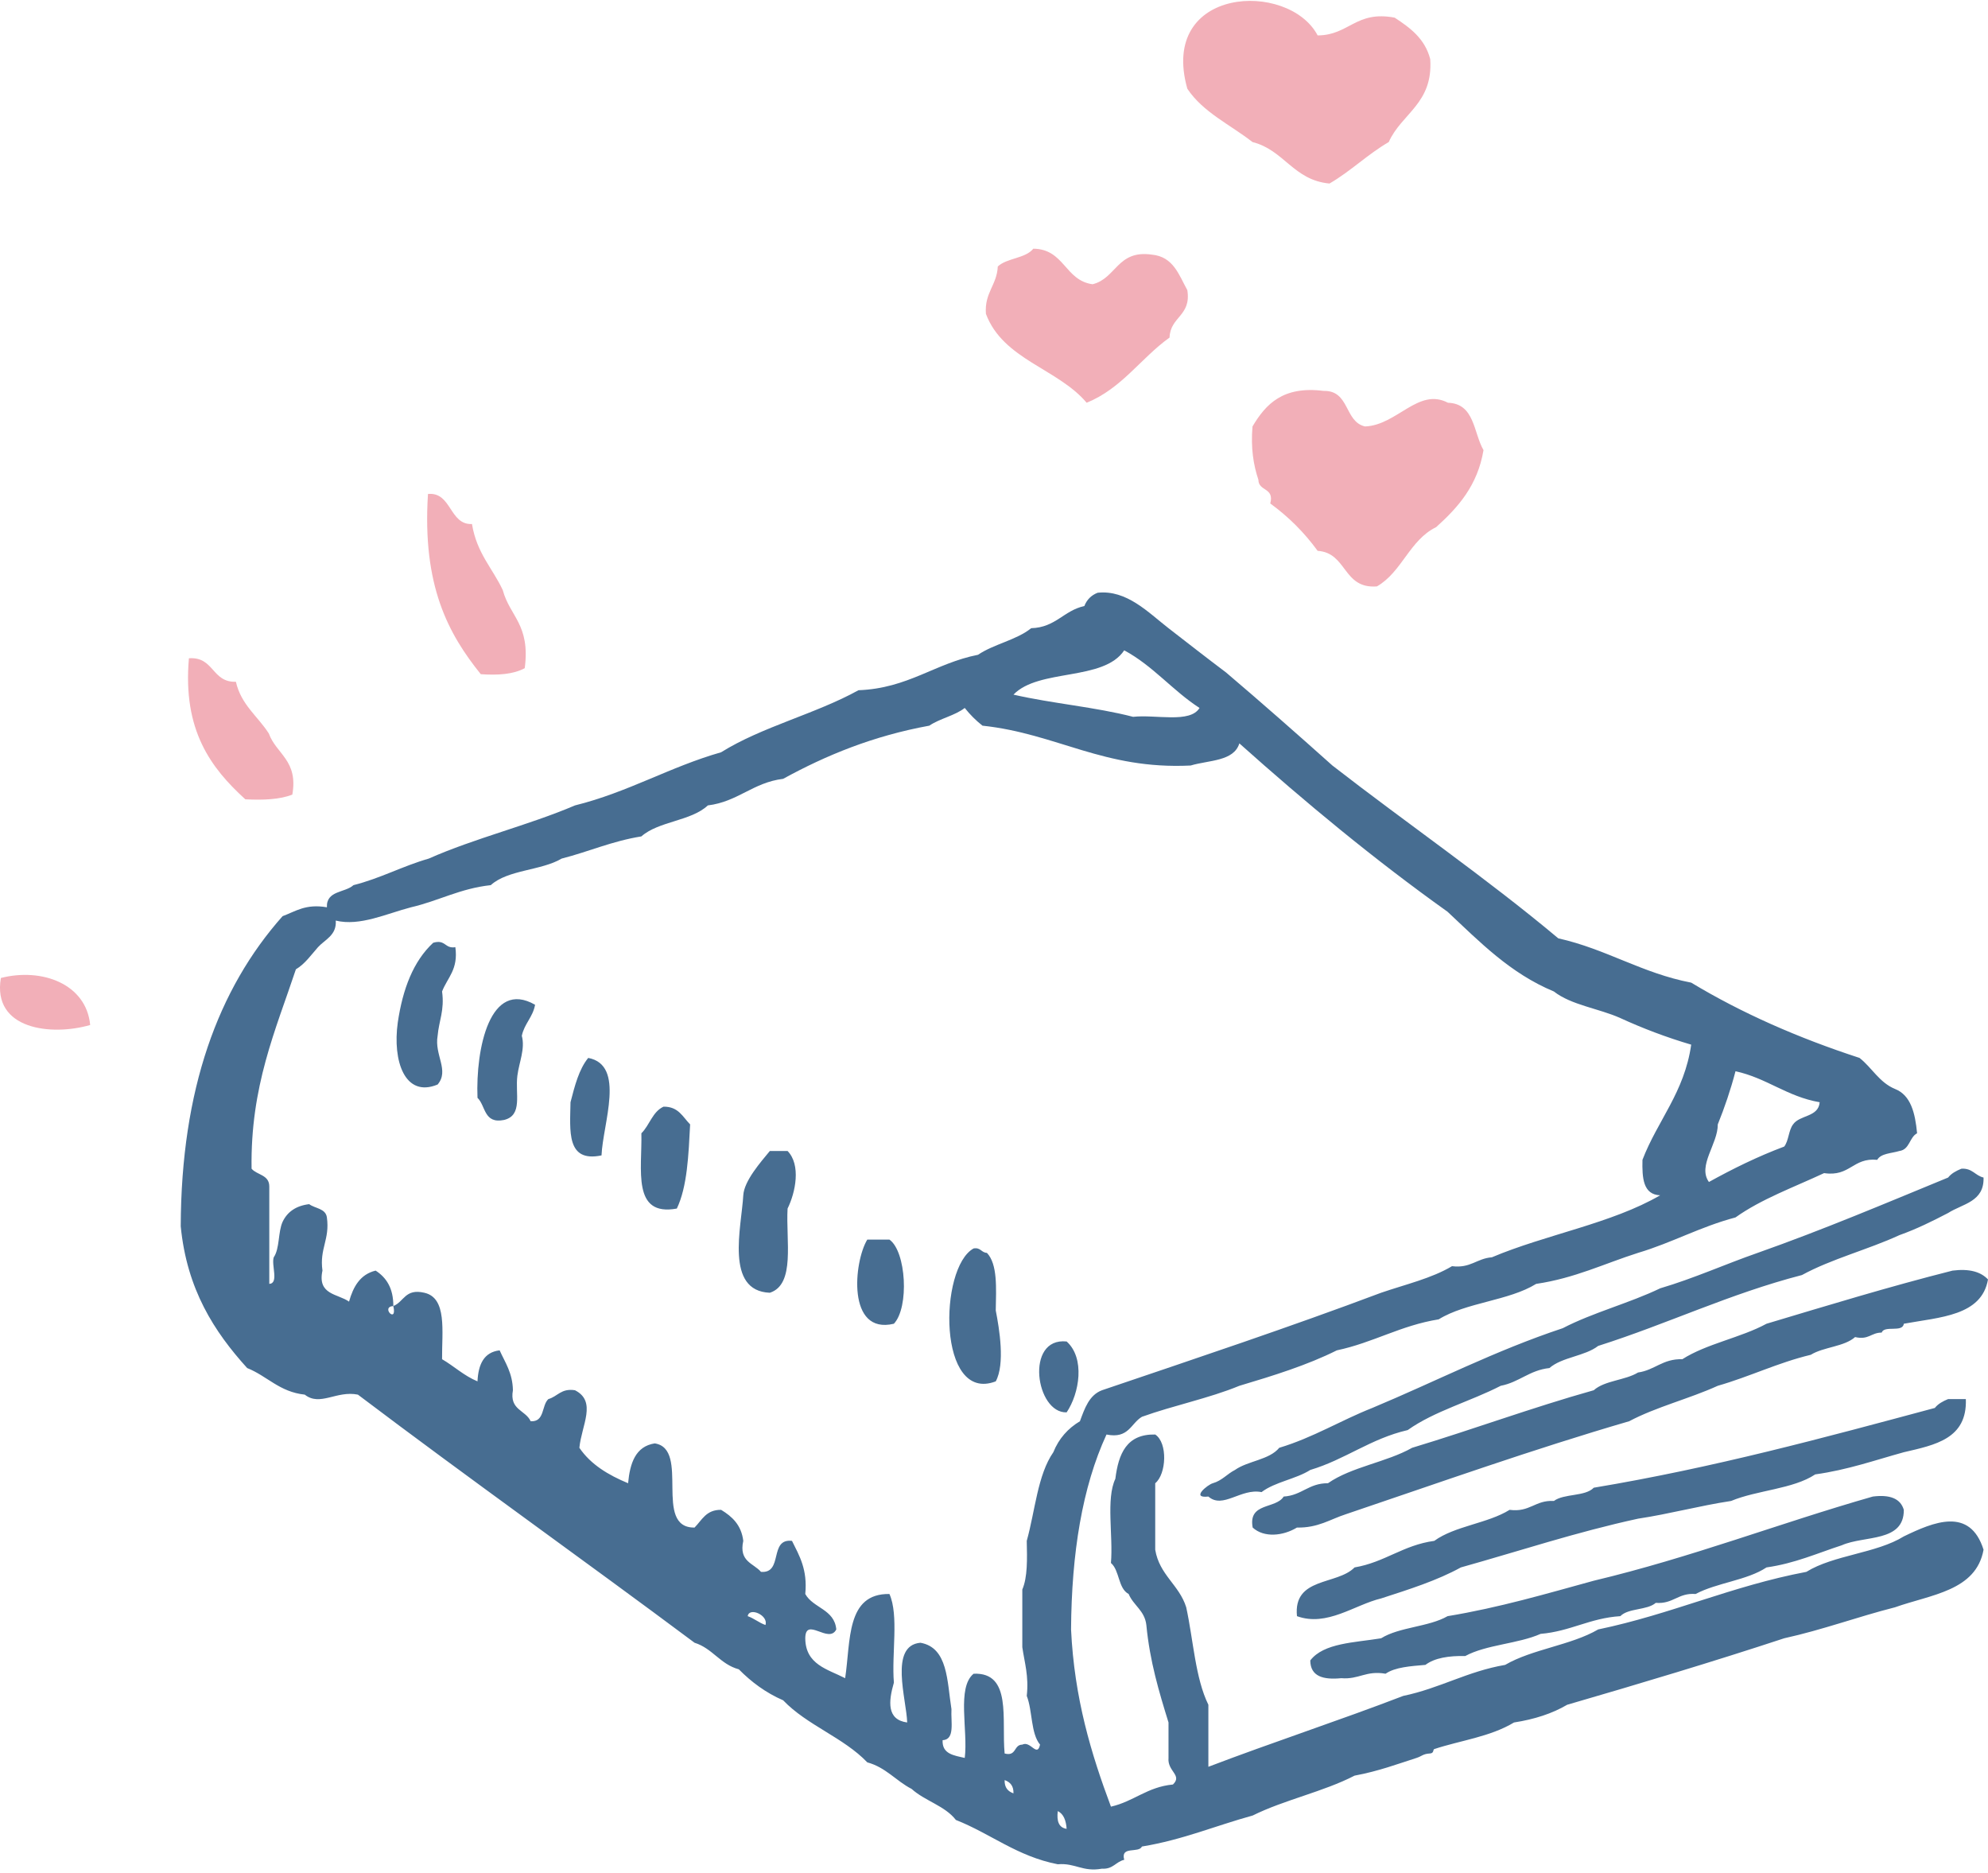 <svg height="114" viewBox="0 0 121 114" width="121" xmlns="http://www.w3.org/2000/svg"><g fill="none" fill-rule="evenodd" transform="translate(0 .054)"><path d="m113.989 91.019c-5.73 1.637-11.031 3.704-16.984 5.122-2.894.792-5.735 1.635-8.898 2.157-1.139.658-2.938.655-4.044 1.346-1.623.267-3.496.281-4.313 1.349.009.98.793 1.186 1.886 1.08 1.079.09 1.498-.481 2.697-.272.585-.402 1.517-.459 2.426-.538.563-.426 1.418-.558 2.426-.54 1.281-.695 3.215-.739 4.584-1.347 1.822-.155 2.994-.96 4.853-1.078.49-.5 1.627-.349 2.156-.809 1.073.083 1.355-.622 2.427-.54 1.29-.688 3.126-.828 4.314-1.617 1.731-.246 3.09-.863 4.582-1.348 1.369-.609 3.79-.165 3.775-2.156-.203-.696-.86-.939-1.887-.809zm5.662-5.932h-1.078c-.318.13-.611.289-.809.54-6.731 1.806-13.439 3.634-20.759 4.854-.526.55-1.811.344-2.427.807-1.146-.066-1.452.705-2.696.54-1.327.828-3.334.978-4.584 1.888-1.899.256-3.008 1.304-4.852 1.616-1.065 1.091-3.742.571-3.506 2.966 1.828.663 3.498-.689 5.123-1.079 1.697-.55 3.405-1.088 4.853-1.887 3.58-1.002 7.019-2.149 10.784-2.966 1.951-.295 3.711-.782 5.662-1.078 1.584-.662 3.775-.72 5.122-1.617 1.974-.274 3.632-.864 5.392-1.349 1.895-.442 3.865-.81 3.775-3.235zm-54.73-3.505c-2.555-.265-1.879 4.377 0 4.313.785-1.164 1.13-3.3 0-4.313zm56.079-3.775c-.437-.463-1.128-.668-2.157-.538-3.874.98-7.59 2.116-11.324 3.234-1.573.854-3.641 1.212-5.123 2.158-1.201-.033-1.671.664-2.696.809-.778.478-2.031.483-2.695 1.079-3.788 1.065-7.329 2.378-11.055 3.503-1.549.878-3.695 1.158-5.123 2.157-1.177-.008-1.592.744-2.695.81-.482.774-2.172.344-1.887 1.887.689.633 1.848.514 2.695 0 1.285.027 2.015-.501 2.967-.808 5.71-1.928 11.34-3.938 17.254-5.662 1.646-.873 3.663-1.369 5.392-2.157 1.957-.561 3.636-1.398 5.663-1.887.778-.481 2.031-.486 2.695-1.078.824.194.982-.277 1.617-.272.164-.464 1.279.022 1.348-.539 2.205-.403 4.736-.477 5.124-2.696zm-60.931-1.617c-.346-.015-.375-.344-.81-.27-2.125 1.16-2.198 9.451 1.348 8.089.573-1.06.22-3.185 0-4.314.024-1.372.118-2.815-.538-3.505zm-5.933-.808h-1.348c-.819 1.34-1.258 5.808 1.619 5.121.943-1.002.748-4.407-.271-5.121zm46.912 2.965c-1.879.906-4.098 1.473-5.931 2.427-4.117 1.365-7.726 3.238-11.593 4.853-1.933.763-3.591 1.801-5.662 2.425-.607.741-1.908.79-2.696 1.349-.476.241-.788.649-1.349.808-.308.084-1.371.936-.269.81.885.778 1.982-.523 3.236-.27.816-.621 2.088-.79 2.966-1.348 2.143-.642 3.668-1.904 5.93-2.427 1.627-1.16 3.826-1.747 5.663-2.695 1.129-.218 1.748-.95 2.964-1.08.767-.67 2.159-.719 2.967-1.347 4.229-1.343 7.977-3.166 12.403-4.313 1.803-.984 4.022-1.548 5.929-2.427 1.062-.378 2.022-.858 2.967-1.349.876-.562 2.202-.673 2.156-2.157-.513-.116-.677-.58-1.347-.538-.319.13-.612.287-.809.538-3.821 1.572-7.607 3.177-11.593 4.584-1.999.697-3.85 1.542-5.932 2.157zm-54.192-8.357c-.541.66-1.566 1.812-1.616 2.696-.11 1.938-1.133 5.823 1.616 5.931 1.566-.505.969-3.166 1.08-5.124.486-.984.824-2.658 0-3.503zm-6.471-2.697c-.676.31-.846 1.129-1.347 1.619.051 2.197-.594 5.087 2.158 4.581.637-1.338.711-3.244.809-5.121-.45-.451-.706-1.092-1.62-1.079zm-4.583-2.967c-.565.692-.819 1.696-1.078 2.697-.028 1.738-.27 3.685 1.888 3.235.078-1.932 1.477-5.5-.81-5.932zm-6.739 2.428c.504.483.377 1.601 1.617 1.347 1.156-.28.668-1.595.81-2.696.103-.81.485-1.631.27-2.425.156-.743.67-1.128.808-1.889-2.745-1.574-3.622 2.656-3.505 5.663zm-1.348-9.167c-.65.11-.585-.492-1.348-.269-1.212 1.125-1.857 2.816-2.156 4.851-.329 2.345.431 4.604 2.425 3.776.73-.864-.208-1.789 0-2.965.078-.914.429-1.548.271-2.697.324-.843.998-1.337.808-2.696zm36.667 52.573c.361.179.502.575.539 1.08-.475-.066-.615-.466-.539-1.08zm-2.159-13.481v3.506c.135.944.405 1.754.271 2.965.356.902.237 2.28.809 2.965-.177.808-.576-.257-1.08 0-.535.005-.341.737-1.076.54-.195-2.05.463-4.955-1.888-4.854-1.038.849-.331 3.446-.539 5.124-.657-.152-1.387-.231-1.348-1.079.771-.037.493-1.123.539-1.888-.271-1.705-.207-3.745-1.887-4.042-1.921.164-.848 3.446-.808 4.852-1.256-.167-1.137-1.294-.809-2.427-.147-1.741.312-4.086-.271-5.392-2.648-.042-2.352 2.861-2.696 5.124-1.068-.55-2.414-.822-2.427-2.429.012-1.353 1.431.372 1.888-.538-.112-1.234-1.406-1.289-1.888-2.157.146-1.492-.362-2.332-.808-3.233-1.419-.162-.515 2-1.887 1.886-.458-.531-1.359-.619-1.078-1.886-.116-.965-.678-1.482-1.349-1.888-.911-.014-1.17.628-1.617 1.078-2.548.032-.238-4.796-2.426-5.122-1.163.184-1.504 1.192-1.619 2.425-1.204-.501-2.273-1.139-2.965-2.157.131-1.37 1.082-2.818-.269-3.503-.848-.13-1.055.383-1.617.538-.424.387-.214 1.404-1.078 1.349-.308-.684-1.302-.677-1.081-1.887-.02-1.058-.474-1.683-.808-2.427-.965.113-1.297.859-1.348 1.887-.827-.343-1.418-.918-2.156-1.348-.013-1.697.316-3.732-1.079-4.044-1.174-.275-1.239.557-1.888.808.258 1.121-.806.054 0 0 .006-1.083-.422-1.733-1.077-2.156-.94.228-1.361.975-1.618 1.888-.684-.486-1.938-.402-1.618-1.888-.187-1.355.458-1.879.27-3.236-.075-.555-.721-.538-1.078-.808-.801.098-1.33.467-1.619 1.078-.281.618-.17 1.627-.539 2.157-.155.473.326 1.583-.27 1.617v-5.93c-.002-.718-.749-.689-1.078-1.079-.078-5.022 1.463-8.424 2.697-12.134.55-.322.938-.889 1.346-1.347.409-.455 1.148-.723 1.08-1.618 1.474.358 3.078-.42 4.584-.81 1.677-.388 2.986-1.146 4.852-1.347 1.034-.943 3.074-.88 4.314-1.616 1.648-.421 3.07-1.065 4.852-1.35 1.048-.931 3.028-.927 4.045-1.886 1.84-.226 2.742-1.392 4.584-1.618 2.612-1.433 5.476-2.611 8.896-3.235.641-.437 1.551-.606 2.157-1.078.317.401.677.761 1.079 1.078 4.547.486 7.377 2.685 12.67 2.425 1.106-.331 2.628-.246 2.966-1.347 4.034 3.604 8.212 7.066 12.672 10.246 1.95 1.824 3.803 3.745 6.471 4.852 1.058.83 2.741 1.032 4.044 1.618 1.355.621 2.787 1.168 4.314 1.618-.416 2.91-2.043 4.607-2.966 7.009-.026 1.104.037 2.12 1.078 2.158-2.954 1.719-6.96 2.385-10.245 3.774-.92.068-1.295.682-2.426.54-1.235.741-2.841 1.112-4.314 1.617-5.553 2.088-11.281 3.998-16.986 5.932-.784.292-1.055 1.1-1.346 1.887-.729.438-1.285 1.053-1.619 1.886-.96 1.378-1.107 3.568-1.618 5.394.026 1.104.054 2.209-.271 2.963zm-1.076 11.594c.33.118.553.345.538.808-.331-.118-.553-.344-.538-.808zm-14.558-9.437c-.4-.14-.681-.398-1.079-.538.084-.572 1.278-.058 1.079.538zm21.837-59.314c1.754.941 2.944 2.45 4.584 3.507-.578.95-2.669.387-4.044.54-2.284-.594-4.944-.812-7.281-1.351 1.542-1.603 5.486-.804 6.741-2.696zm36.127 28.85c.414-1.025.781-2.097 1.079-3.236 1.917.419 3.129 1.543 5.123 1.887-.072.918-1.215.763-1.619 1.349-.274.354-.263.993-.539 1.348-1.633.612-3.137 1.357-4.583 2.156-.71-.99.552-2.315.539-3.504zm11.323 25.072c-1.664 1.033-4.266 1.126-5.931 2.158-4.535.856-8.208 2.576-12.671 3.504-1.646.962-4.017 1.197-5.662 2.157-2.303.393-3.97 1.424-6.201 1.887-3.896 1.498-7.96 2.825-11.863 4.315v-3.775c-.799-1.627-.914-3.938-1.348-5.931-.426-1.37-1.633-1.962-1.887-3.505v-4.045c.68-.555.774-2.458 0-2.965-1.748-.039-2.236 1.178-2.427 2.697-.578 1.218-.127 3.468-.268 5.121.534.453.429 1.548 1.078 1.887.29.699.975 1.003 1.077 1.887.211 2.218.776 4.079 1.349 5.932v2.157c-.077.82.863 1.048.269 1.618-1.562.145-2.382 1.033-3.773 1.347-1.199-3.205-2.228-6.58-2.428-10.784.031-4.641.682-8.664 2.157-11.862 1.355.277 1.479-.679 2.158-1.079 1.915-.69 4.087-1.125 5.93-1.886 2.077-.619 4.136-1.259 5.932-2.157 2.226-.471 3.879-1.514 6.2-1.887 1.666-1.032 4.268-1.127 5.932-2.158 2.351-.345 4.154-1.237 6.201-1.887 2.078-.619 3.798-1.595 5.932-2.157 1.572-1.122 3.554-1.837 5.392-2.697 1.585.237 1.74-.955 3.234-.808.229-.4.869-.39 1.348-.538.634-.086.604-.834 1.078-1.078-.118-1.231-.378-2.318-1.346-2.698-.955-.394-1.402-1.294-2.157-1.888-3.727-1.215-7.163-2.722-10.245-4.581-3.017-.58-5.151-2.039-8.09-2.696-4.4-3.687-9.197-6.98-13.749-10.517-2.135-1.909-4.284-3.802-6.47-5.66-1.147-.863-2.343-1.796-3.505-2.697-1.233-.955-2.543-2.349-4.315-2.157-.388.152-.656.42-.808.809-1.257.271-1.746 1.307-3.235 1.348-.896.722-2.271.964-3.236 1.618-2.627.517-4.248 2.042-7.278 2.157-2.603 1.442-5.869 2.219-8.359 3.775-3.144.898-5.655 2.432-8.896 3.235-2.832 1.21-6.096 1.992-8.898 3.236-1.605.46-2.933 1.199-4.583 1.616-.517.473-1.66.317-1.617 1.347-1.304-.224-1.907.252-2.697.54-3.932 4.427-6.172 10.544-6.2 18.873.376 3.847 2.038 6.411 4.044 8.627 1.221.487 1.961 1.454 3.505 1.618.932.738 1.928-.265 3.235 0 6.757 5.107 13.696 10.03 20.49 15.099 1.096.341 1.563 1.313 2.695 1.617.759.769 1.633 1.423 2.698 1.886 1.449 1.518 3.671 2.26 5.121 3.776 1.132.306 1.747 1.129 2.697 1.616.8.728 2.03 1.026 2.695 1.889 2.127.839 3.719 2.213 6.202 2.697 1.077-.091 1.498.481 2.695.268.672.042.836-.423 1.349-.54-.242-.869.879-.378 1.079-.808 2.47-.405 4.485-1.268 6.74-1.887 1.921-.954 4.305-1.446 6.201-2.427 1.471-.273 2.648-.719 3.773-1.078.332-.107.387-.247.809-.27.268-.012.176-.238.27-.269 1.589-.526 3.392-.739 4.853-1.618 1.246-.192 2.331-.545 3.236-1.078 4.456-1.295 8.883-2.621 13.21-4.046 2.357-.52 4.449-1.302 6.741-1.885 2.188-.778 4.938-.994 5.391-3.505-.83-2.631-3.06-1.677-4.853-.81z" fill="#476d91"/><g fill="#f2afb8"><path d="m80.199 2.101c1.917-.008 2.318-1.527 4.688-1.081.944.619 1.844 1.28 2.164 2.524.185 2.708-1.748 3.302-2.525 5.047-1.293.751-2.313 1.774-3.607 2.524-2.198-.204-2.762-2.042-4.685-2.524-1.347-1.056-3.007-1.803-3.967-3.245-1.755-6.225 6.158-6.602 7.932-3.245"/><path d="m66.499 17.244c1.449-.354 1.502-2.104 3.605-1.803 1.319.124 1.649 1.235 2.163 2.163.252 1.575-1.041 1.603-1.082 2.884-1.751 1.254-2.908 3.101-5.046 3.967-1.76-2.088-5.08-2.614-6.131-5.409-.096-1.298.667-1.738.723-2.884.559-.522 1.681-.48 2.162-1.082 1.899.024 1.914 1.933 3.606 2.164"/><path d="m80.56 23.734c1.601-.037 1.253 1.872 2.523 2.164 1.95-.074 3.246-2.388 5.049-1.442 1.63.052 1.546 1.818 2.162 2.883-.362 2.164-1.556 3.492-2.885 4.688-1.617.786-2.076 2.729-3.603 3.605-2.086.161-1.8-2.047-3.607-2.164-.81-1.113-1.771-2.074-2.884-2.883.264-.984-.718-.727-.723-1.443-.301-.899-.469-1.931-.358-3.244.806-1.357 1.85-2.476 4.326-2.164"/><path d="m11.498 40.005c1.54-.109 1.384 1.479 2.861 1.431.315 1.401 1.335 2.098 2.003 3.147.458 1.258 1.799 1.634 1.43 3.719-.751.297-1.755.343-2.861.286-2.095-1.91-3.817-4.192-3.433-8.583"/><path d="m26.05 30.007c1.441-.139 1.295 1.89 2.677 1.828.295 1.79 1.249 2.681 1.874 4.021.429 1.607 1.684 2.088 1.338 4.752-.703.379-1.642.438-2.677.365-1.961-2.44-3.572-5.356-3.213-10.966"/><path d="m5.489 62.322c-2.351.683-5.973.286-5.436-2.861 2.493-.637 5.198.357 5.436 2.861"/></g></g></svg>